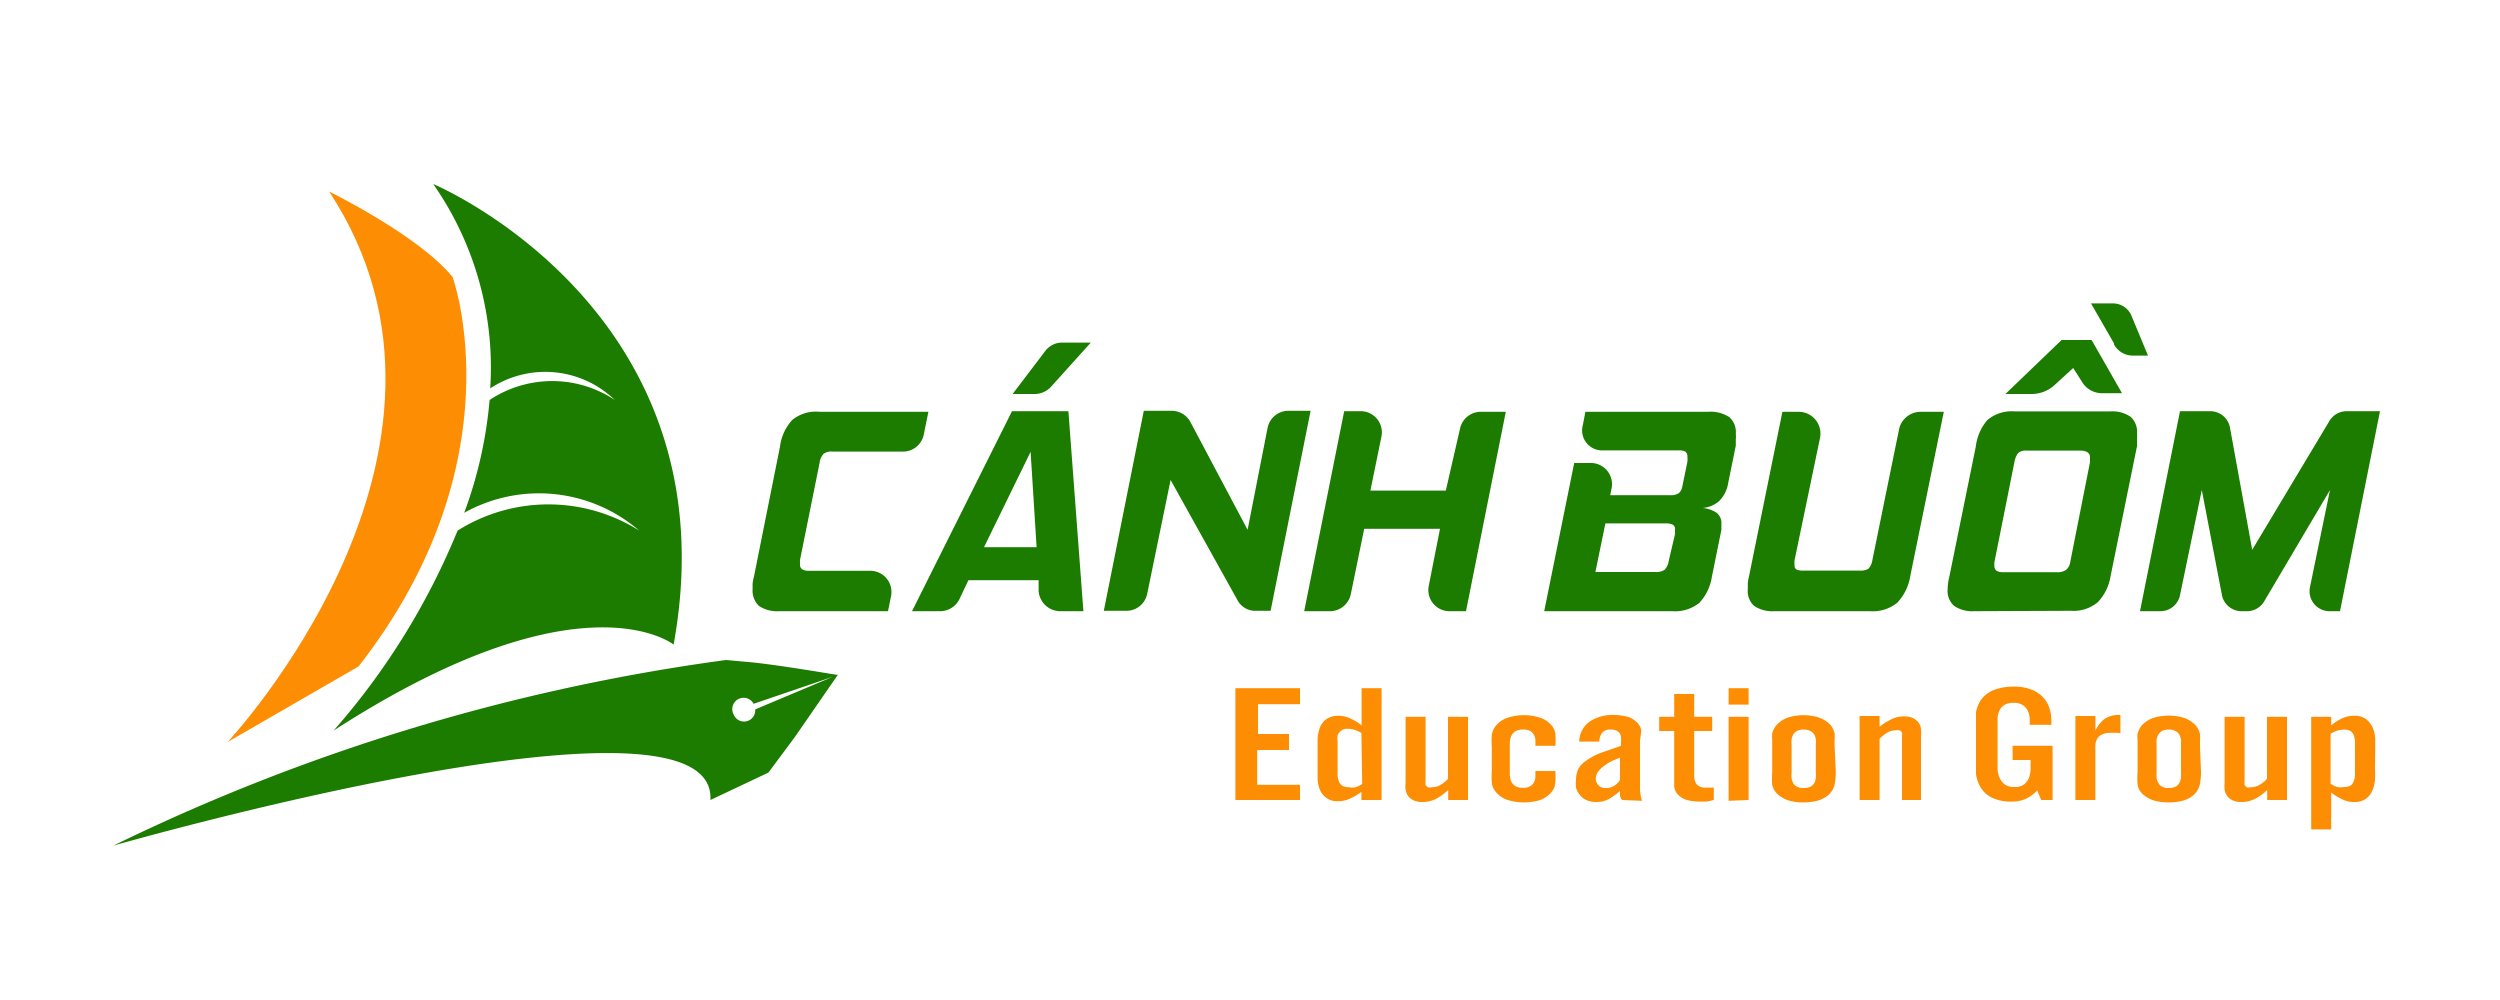 <svg id="Layer_1" data-name="Layer 1" xmlns="http://www.w3.org/2000/svg" viewBox="0 0 125 50"><defs><style>.cls-1{fill:#1b7c00;}.cls-2{fill:#fd8d03;}</style></defs><title>5</title><path class="cls-1" d="M38.94,30.56a1.61,1.61,0,0,1-1-.27,1.06,1.06,0,0,1-.31-.83c0-.09,0-.19,0-.29a2.7,2.7,0,0,1,.07-.35L39,22.33A2.41,2.41,0,0,1,39.61,21,1.88,1.88,0,0,1,41,20.59h5.42l-.23,1.13a1.06,1.06,0,0,1-1,.86H41.64a.66.66,0,0,0-.46.11.79.79,0,0,0-.2.45L40,28a.74.74,0,0,0,0,.12s0,.07,0,.11a.27.27,0,0,0,.1.23.65.65,0,0,0,.37.08h3.08a1.06,1.06,0,0,1,1,1.28l-.15.74Z"/><path class="cls-1" d="M51.93,29.54l0-.53H48.42l-.44.93a1.08,1.08,0,0,1-1,.62H45.6l5-10h2.82l.75,10H53A1.09,1.09,0,0,1,51.93,29.54Zm-.4-6.95L49.2,27.36h2.63Zm-.9-2.89,1.64-2.16a1.05,1.05,0,0,1,.83-.41h1.44l-2,2.22a1.11,1.11,0,0,1-.8.35Z"/><path class="cls-1" d="M61.87,30l-3.34-6-1.17,5.69a1.06,1.06,0,0,1-1,.85H55.19l2-10h1.4a1.06,1.06,0,0,1,.93.56l2.86,5.39,1-5.1a1.06,1.06,0,0,1,1-.85h1.15l-2,10h-.82A1,1,0,0,1,61.87,30Z"/><path class="cls-1" d="M73.3,30.56h-.86a1.06,1.06,0,0,1-1-1.28L72,26.44H68.21l-.67,3.27a1.07,1.07,0,0,1-1,.85H65.21l2-10h.86a1.06,1.06,0,0,1,1,1.28l-.55,2.69h3.77L73,21.44a1.06,1.06,0,0,1,1-.85h1.29Z"/><path class="cls-1" d="M77.21,30.56l1.5-7.41h.87a1.06,1.06,0,0,1,1,1.27l-.07.34h3a.71.71,0,0,0,.44-.11.58.58,0,0,0,.17-.35l.25-1.21a1.38,1.38,0,0,0,0-.26.31.31,0,0,0-.1-.25.71.71,0,0,0-.34-.06H80.14a1,1,0,0,1-1-1.26l.13-.67h6.13a1.7,1.7,0,0,1,1.07.27,1,1,0,0,1,.32.83,1.32,1.32,0,0,1,0,.28c0,.1,0,.2,0,.31l-.38,1.87a1.63,1.63,0,0,1-.46.91,1.46,1.46,0,0,1-.82.34,1.48,1.48,0,0,1,.67.22.64.64,0,0,1,.27.58c0,.05,0,.1,0,.15s0,.1,0,.14l-.48,2.37a2.44,2.44,0,0,1-.62,1.28,1.94,1.94,0,0,1-1.36.42Zm6.54-3.85a.69.69,0,0,0,0-.13s0-.07,0-.1a.25.25,0,0,0-.12-.25.78.78,0,0,0-.36-.06h-3l-.5,2.43h3a.75.75,0,0,0,.46-.11.82.82,0,0,0,.21-.46Z"/><path class="cls-1" d="M88.7,30.56a1.61,1.61,0,0,1-1-.27,1,1,0,0,1-.31-.83c0-.09,0-.19,0-.3a2.21,2.21,0,0,1,.06-.34l1.67-8.23h.83A1.09,1.09,0,0,1,91,21.9L89.73,28a1.21,1.21,0,0,0,0,.27.22.22,0,0,0,.1.21.87.87,0,0,0,.33.05H93a.77.77,0,0,0,.42-.09.82.82,0,0,0,.2-.44l1.34-6.57A1.11,1.11,0,0,1,96,20.59h1.19l-1.68,8.23a2.52,2.52,0,0,1-.64,1.31,1.93,1.93,0,0,1-1.36.43Z"/><path class="cls-1" d="M98.7,30.56a1.6,1.6,0,0,1-1-.27,1,1,0,0,1-.32-.81,3,3,0,0,1,.09-.66l1.32-6.49A2.47,2.47,0,0,1,99.37,21a1.89,1.89,0,0,1,1.37-.43h4.79a1.6,1.6,0,0,1,1,.27,1,1,0,0,1,.32.82,1.71,1.71,0,0,1,0,.31c0,.11,0,.22,0,.34l-1.32,6.49a2.45,2.45,0,0,1-.64,1.31,1.9,1.9,0,0,1-1.35.43Zm5.8-7.45c0-.05,0-.1,0-.14v-.1c0-.22-.16-.34-.5-.34h-2.68a.57.57,0,0,0-.41.12,1,1,0,0,0-.19.46l-1,5a1.29,1.29,0,0,0,0,.19c0,.21.14.31.42.31h2.69a.75.75,0,0,0,.48-.12.63.63,0,0,0,.2-.38Zm-.35-3.94-.49-.77-.93.85a1.7,1.7,0,0,1-1.16.45h-1.3L103.08,17h1.5l1.52,2.66h-1A1.16,1.16,0,0,1,104.15,19.17Zm1.55-2-1.15-2h1.1a1,1,0,0,1,.92.61l.83,2h-.77A1.07,1.07,0,0,1,105.7,17.22Z"/><path class="cls-1" d="M115.5,29.35l1-4.85-3.28,5.55a1,1,0,0,1-.88.51h-.25a1,1,0,0,1-1-.84l-1-5.22L109,29.76a1,1,0,0,1-1,.8h-1l2-10h1.5a1,1,0,0,1,1,.83l1.11,6.1,3.86-6.44a1,1,0,0,1,.86-.49h1.67l-2,10h-.55A1,1,0,0,1,115.5,29.35Z"/><path class="cls-1" d="M33.68,32.23s-4.6-3.72-17,4.3a35.46,35.46,0,0,0,6.2-10h0a8.52,8.52,0,0,1,9.08,0,7.67,7.67,0,0,0-8.75-.89A21.42,21.42,0,0,0,24.48,20a5.65,5.65,0,0,1,6.26,0,5,5,0,0,0-6.23-.58A16,16,0,0,0,21.66,9.2S36.73,15.51,33.68,32.23Z"/><path class="cls-2" d="M16.46,9.58s4.46,2.18,6.17,4.27c0,0,3.34,9.17-4.7,19.47L11.38,37.1S25,22.59,16.46,9.58Z"/><path class="cls-1" d="M41.9,33.73l-2.15,3.11-1.33,1.79L35.52,40c.36-6.34-29.41,2.16-29.85,2.28A100.42,100.42,0,0,1,36.3,33l1,.09c1.41.12,3.82.54,4.6.66l-4.22,1.44a.56.56,0,0,0-1,.53.56.56,0,0,0,1.08-.25Z"/><path class="cls-2" d="M61.77,40V34.41H65v.8h-2.1V36.7h1.55v.8H62.86v1.74H65V40Z"/><path class="cls-2" d="M68.07,40v-.41a2.76,2.76,0,0,1-.53.32,1.33,1.33,0,0,1-.63.15.91.91,0,0,1-.61-.18A.93.93,0,0,1,66,39.5a1.63,1.63,0,0,1-.12-.54c0-.19,0-.36,0-.52v-1c0-.15,0-.32,0-.51a1.92,1.92,0,0,1,.11-.54,1,1,0,0,1,.31-.42,1,1,0,0,1,.62-.18,1.33,1.33,0,0,1,.63.15,2.37,2.37,0,0,1,.53.33V34.41h1V40Zm0-3.35a1.57,1.57,0,0,0-.32-.15,1.09,1.09,0,0,0-.36-.06.49.49,0,0,0-.34.1.55.55,0,0,0-.17.23.94.94,0,0,0,0,.3v1.45c0,.08,0,.17,0,.27a1.07,1.07,0,0,0,.06.27.6.6,0,0,0,.16.22.62.62,0,0,0,.33.08,1,1,0,0,0,.36,0,1.37,1.37,0,0,0,.32-.16Z"/><path class="cls-2" d="M72.41,40V39.5a3,3,0,0,1-.57.42,1.44,1.44,0,0,1-.73.18.93.93,0,0,1-.44-.09.66.66,0,0,1-.27-.22.77.77,0,0,1-.12-.31,1.39,1.39,0,0,1,0-.35V35.84h1v3.08a1,1,0,0,0,0,.17.28.28,0,0,0,0,.15.25.25,0,0,0,.11.12.41.41,0,0,0,.21,0,.81.81,0,0,0,.45-.13,1.46,1.46,0,0,0,.35-.29V35.84h1V40Z"/><path class="cls-2" d="M77.75,39.25a.89.89,0,0,1-.3.48,1.3,1.3,0,0,1-.58.31,3.08,3.08,0,0,1-.68.08,2.57,2.57,0,0,1-.73-.1,1.21,1.21,0,0,1-.59-.34.89.89,0,0,1-.28-.54,3.9,3.9,0,0,1,0-.58V37.34a4,4,0,0,1,0-.6,1,1,0,0,1,.28-.54,1.28,1.28,0,0,1,.6-.34,2.64,2.64,0,0,1,.74-.1,2.52,2.52,0,0,1,.67.09,1.29,1.29,0,0,1,.57.29.9.9,0,0,1,.32.54,4.26,4.26,0,0,1,0,.61h-1a2.72,2.72,0,0,0,0-.28.56.56,0,0,0-.07-.26.52.52,0,0,0-.19-.2.7.7,0,0,0-.36-.07.7.7,0,0,0-.39.09.52.52,0,0,0-.2.24.94.94,0,0,0-.07.31c0,.11,0,.22,0,.32v1c0,.1,0,.21,0,.32a1.08,1.08,0,0,0,.07.31.55.55,0,0,0,.2.23.7.7,0,0,0,.39.09.6.6,0,0,0,.36-.08.46.46,0,0,0,.19-.2.6.6,0,0,0,.07-.27c0-.1,0-.2,0-.29h1v.14A2.51,2.51,0,0,1,77.75,39.25Z"/><path class="cls-2" d="M81.1,40A.73.73,0,0,1,81,39.8a2.11,2.11,0,0,1,0-.25,3.85,3.85,0,0,1-.52.38,1.26,1.26,0,0,1-.67.17,1.24,1.24,0,0,1-.5-.1.82.82,0,0,1-.32-.26.89.89,0,0,1-.19-.36,1.75,1.75,0,0,1,0-.4,1.35,1.35,0,0,1,.1-.5,1.06,1.06,0,0,1,.36-.41,3,3,0,0,1,.85-.45l.94-.33v-.21a1.55,1.55,0,0,0,0-.22.43.43,0,0,0-.07-.2.35.35,0,0,0-.16-.13.54.54,0,0,0-.27-.05.51.51,0,0,0-.46.18.83.83,0,0,0-.13.42h-1a1.26,1.26,0,0,1,.52-1,2.07,2.07,0,0,1,1.24-.33,2.8,2.8,0,0,1,.59.07,1,1,0,0,1,.49.26.7.7,0,0,1,.26.43A3.87,3.87,0,0,1,82,37V38.9c0,.19,0,.38,0,.57a2.28,2.28,0,0,0,.1.57ZM81,37.88l-.4.17a2.55,2.55,0,0,0-.39.24,1.38,1.38,0,0,0-.3.29.59.59,0,0,0-.12.35.48.48,0,0,0,.13.33.44.44,0,0,0,.37.14.73.73,0,0,0,.42-.11A.92.92,0,0,0,81,39Z"/><path class="cls-2" d="M85.34,40.08l-.33,0a2.72,2.72,0,0,1-.58-.06,1,1,0,0,1-.49-.25.68.68,0,0,1-.23-.44c0-.17,0-.33,0-.49V36.55h-.75v-.71h.75V34.7h1v1.14h.9v.71h-.9v2.23a.69.69,0,0,0,.12.43.58.58,0,0,0,.49.17h.19l.18,0V40Z"/><path class="cls-2" d="M86.43,35.23v-.82h1v.82Zm0,4.81v-4.2h1V40Z"/><path class="cls-2" d="M91.79,38.6a3.21,3.21,0,0,1-.06.63,1,1,0,0,1-.36.56,1.44,1.44,0,0,1-.56.26,2.73,2.73,0,0,1-.64.07,2.62,2.62,0,0,1-.64-.07,1.47,1.47,0,0,1-.55-.26.9.9,0,0,1-.37-.55,4.72,4.72,0,0,1,0-.64V37.29c0-.1,0-.21,0-.31a1.75,1.75,0,0,1,0-.32,1.08,1.08,0,0,1,.13-.29,1.16,1.16,0,0,1,.24-.26,1.35,1.35,0,0,1,.55-.27,2.64,2.64,0,0,1,1.29,0,1.49,1.49,0,0,1,.55.27.85.85,0,0,1,.24.26,1.48,1.48,0,0,1,.12.29,1.77,1.77,0,0,1,0,.32c0,.1,0,.21,0,.31Zm-1-1.35a1.27,1.27,0,0,0,0-.28.73.73,0,0,0-.08-.25.52.52,0,0,0-.19-.17.69.69,0,0,0-.34-.07.62.62,0,0,0-.33.07.47.47,0,0,0-.19.18.67.67,0,0,0-.08.25,1.12,1.12,0,0,0,0,.27v1.39a1.24,1.24,0,0,0,0,.27.62.62,0,0,0,.08.24.37.37,0,0,0,.19.18.62.62,0,0,0,.33.07.83.83,0,0,0,.34-.06.55.55,0,0,0,.19-.18.67.67,0,0,0,.08-.25,1.23,1.23,0,0,0,0-.27Z"/><path class="cls-2" d="M95.1,40V36.8a.43.43,0,0,0,0-.16.25.25,0,0,0-.11-.12.48.48,0,0,0-.22,0,.75.75,0,0,0-.45.14,1.64,1.64,0,0,0-.34.28V40h-1v-4.2h1v.54A2.58,2.58,0,0,1,94.5,36a1.39,1.39,0,0,1,.73-.18.91.91,0,0,1,.43.09.84.84,0,0,1,.27.22.77.77,0,0,1,.12.31,2.07,2.07,0,0,1,0,.35V40Z"/><path class="cls-2" d="M102.06,40l-.2-.48a1.82,1.82,0,0,1-.57.42,1.69,1.69,0,0,1-.76.14,2.15,2.15,0,0,1-.85-.16,1.35,1.35,0,0,1-.61-.49,1.7,1.7,0,0,1-.27-.74c0-.26,0-.52,0-.77V36c0-.14,0-.27,0-.4a1.79,1.79,0,0,1,.13-.39,1.13,1.13,0,0,1,.24-.36,1.47,1.47,0,0,1,.67-.4,2.86,2.86,0,0,1,.82-.12,2.47,2.47,0,0,1,.86.13,1.57,1.57,0,0,1,.6.37,1.42,1.42,0,0,1,.34.55,1.92,1.92,0,0,1,.11.69v.17h-1.09a2.36,2.36,0,0,0,0-.37,1.08,1.08,0,0,0-.1-.35.72.72,0,0,0-.25-.27.83.83,0,0,0-.45-.11.84.84,0,0,0-.46.11.66.66,0,0,0-.24.26,1.07,1.07,0,0,0-.1.36c0,.13,0,.25,0,.37V38c0,.13,0,.27,0,.42a1.08,1.08,0,0,0,.09.44.87.87,0,0,0,.25.35.8.8,0,0,0,.5.14.78.78,0,0,0,.5-.14.85.85,0,0,0,.24-.35,1.56,1.56,0,0,0,.07-.44c0-.15,0-.29,0-.42h-.9v-.71h2V40Z"/><path class="cls-2" d="M105.77,36.64l-.24,0a1,1,0,0,0-.42.08.48.48,0,0,0-.24.2.83.83,0,0,0-.1.29,3.25,3.25,0,0,0,0,.33V40h-1v-4.2h1v.73a1.72,1.72,0,0,1,.45-.58,1.32,1.32,0,0,1,.8-.2v.91A1,1,0,0,0,105.77,36.64Z"/><path class="cls-2" d="M110.05,38.6a3.21,3.21,0,0,1-.06.63,1,1,0,0,1-.36.56,1.4,1.4,0,0,1-.55.26,2.81,2.81,0,0,1-.65.07,2.67,2.67,0,0,1-.64-.07,1.47,1.47,0,0,1-.55-.26.84.84,0,0,1-.36-.55,3.52,3.52,0,0,1,0-.64V37a1.19,1.19,0,0,1,0-.32,1.48,1.48,0,0,1,.12-.29,1.16,1.16,0,0,1,.24-.26,1.42,1.42,0,0,1,.55-.27,2.8,2.8,0,0,1,.64-.08,2.69,2.69,0,0,1,.65.08,1.35,1.35,0,0,1,.55.27.85.85,0,0,1,.24.26.81.81,0,0,1,.12.29A1.19,1.19,0,0,1,110,37c0,.1,0,.21,0,.31Zm-1-1.35a2.46,2.46,0,0,0,0-.28,1.06,1.06,0,0,0-.09-.25.45.45,0,0,0-.19-.17.66.66,0,0,0-.34-.07.62.62,0,0,0-.33.07.52.52,0,0,0-.18.18.68.68,0,0,0-.09.25,2.13,2.13,0,0,0,0,.27v1.39a2.45,2.45,0,0,0,0,.27.63.63,0,0,0,.09.24.39.39,0,0,0,.18.18.62.62,0,0,0,.33.07.8.8,0,0,0,.34-.06.47.47,0,0,0,.19-.18.92.92,0,0,0,.09-.25,2.45,2.45,0,0,0,0-.27Z"/><path class="cls-2" d="M113.36,40V39.5a2.48,2.48,0,0,1-.57.42,1.44,1.44,0,0,1-.73.18.93.93,0,0,1-.44-.09.73.73,0,0,1-.27-.22.77.77,0,0,1-.12-.31,2.07,2.07,0,0,1,0-.35V35.84h1v3.08a1,1,0,0,0,0,.17.42.42,0,0,0,0,.15.25.25,0,0,0,.11.12.41.41,0,0,0,.21,0,.81.81,0,0,0,.45-.13,1.46,1.46,0,0,0,.35-.29V35.84h1V40Z"/><path class="cls-2" d="M118.75,38.44a5,5,0,0,1,0,.52,1.63,1.63,0,0,1-.12.54,1,1,0,0,1-.31.42.94.94,0,0,1-.61.18,1.28,1.28,0,0,1-.63-.15,3,3,0,0,1-.52-.32v1.84h-1V35.84h1v.43a2.59,2.59,0,0,1,.52-.34,1.39,1.39,0,0,1,.63-.14.94.94,0,0,1,.61.18,1.21,1.21,0,0,1,.32.42,1.63,1.63,0,0,1,.12.54c0,.19,0,.36,0,.51Zm-1-1.12v-.27a1.27,1.27,0,0,0-.06-.28.51.51,0,0,0-.15-.21.63.63,0,0,0-.34-.08,1.13,1.13,0,0,0-.36.06,1.48,1.48,0,0,0-.31.15v2.5a1.37,1.37,0,0,0,.32.16,1,1,0,0,0,.36,0,.59.59,0,0,0,.33-.08.48.48,0,0,0,.15-.22,1.07,1.07,0,0,0,.06-.27V37.32Z"/></svg>